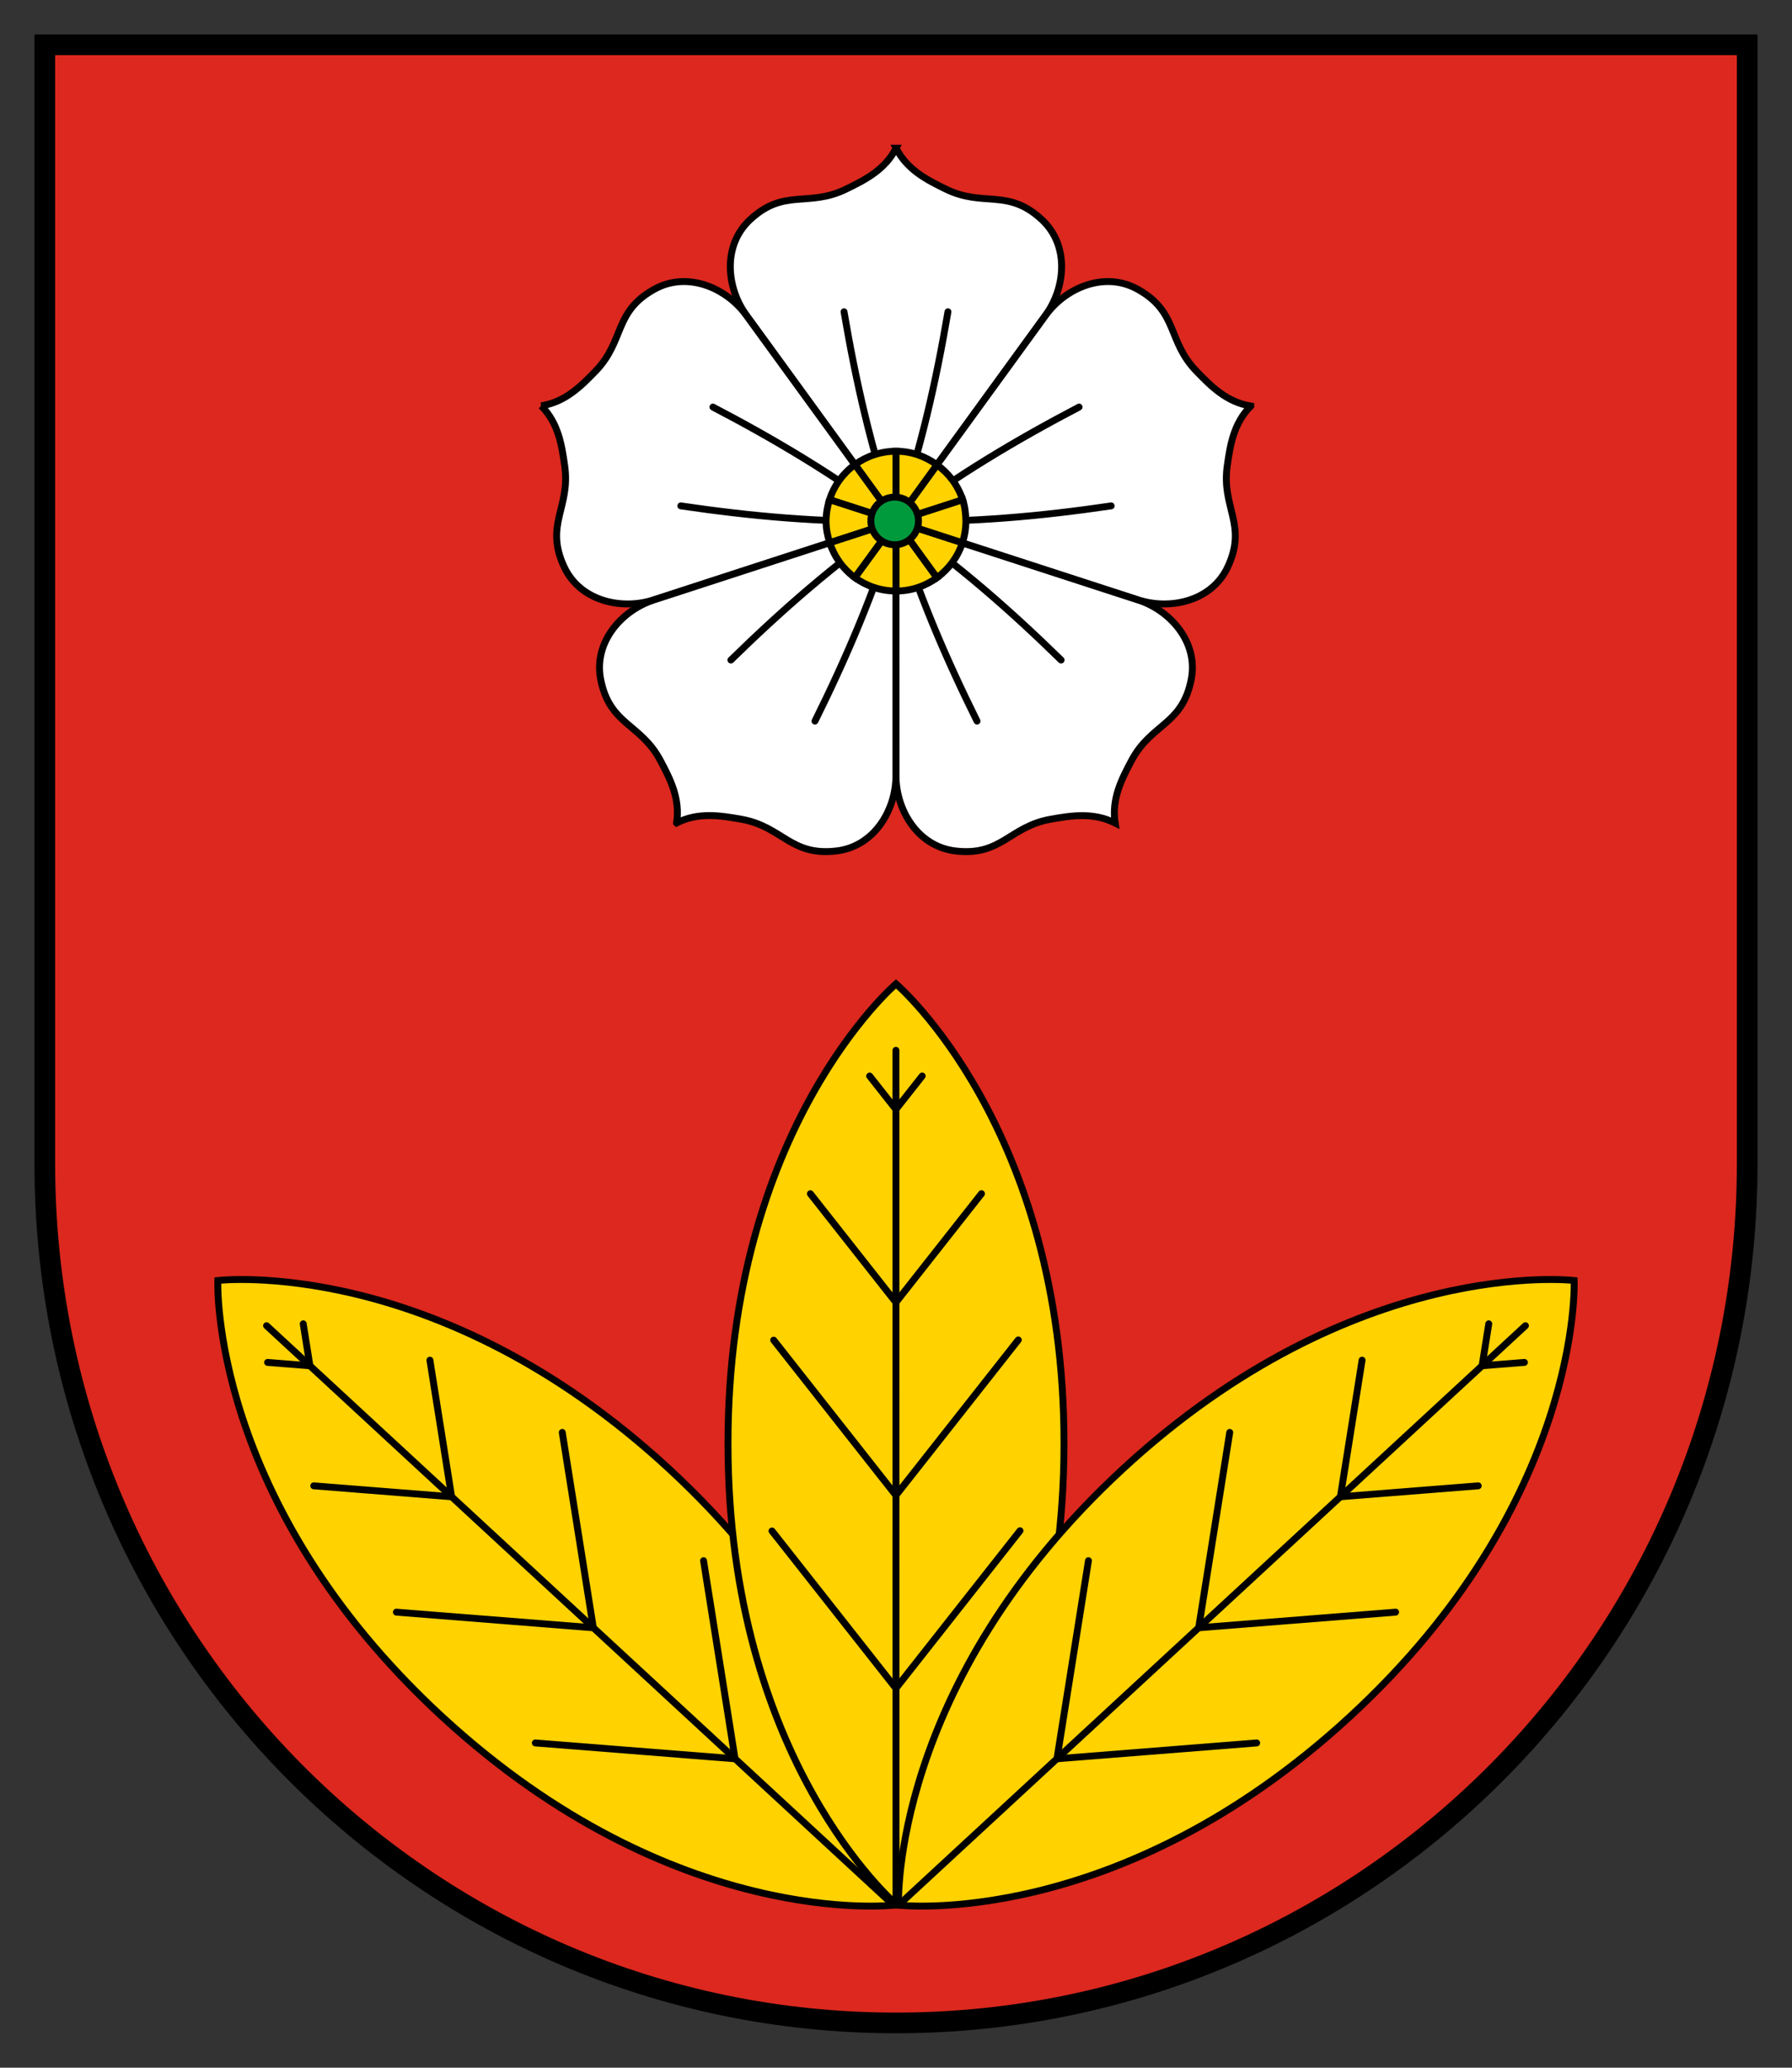 <?xml version="1.0" encoding="UTF-8" standalone="no"?>
<!-- Created with Inkscape (http://www.inkscape.org/) -->

<svg
   xmlns:dc="http://purl.org/dc/elements/1.1/"
   xmlns:cc="http://creativecommons.org/ns#"
   xmlns:rdf="http://www.w3.org/1999/02/22-rdf-syntax-ns#"
   xmlns:svg="http://www.w3.org/2000/svg"
   xmlns="http://www.w3.org/2000/svg"
   version="1.1"
   width="260"
   height="300"
   id="svg2">
  <rect width="100%" height="100%" fill="#333333" stroke="none"/>
  <defs
     id="defs4" />
  <path
     d="M 6.5,6.5 6.5,168.833 C 6.5,237.685 61.793,293.5 130,293.5 c 68.207,0 123.5,-55.815 123.5,-124.667 L 253.5,6.5 6.5,6.5 z"
     id="rect2834"
     style="fill:#dc281e;fill-opacity:1;stroke:#000000;stroke-width:3;stroke-miterlimit:4;stroke-dasharray:none" />
  <g
     transform="translate(-480.364,0)"
     id="g3956">
    <path
       d="m 610.375,21.5 c -1.625,3.161 -4.524,4.605 -7.25,5.938 -5.512,2.694 -8.968,-0.188 -13.938,4.438 -4.055,3.774 -3.39,9.921 -0.562,13.812 L 610.363,75.617 632.094,45.688 c 2.827,-3.891 3.492,-10.039 -0.562,-13.812 -4.969,-4.625 -8.426,-1.744 -13.938,-4.438 -2.726,-1.332 -5.594,-2.777 -7.219,-5.938 z"
       id="path3014"
       style="fill:#ffffff;stroke:#000000;stroke-width:1;stroke-miterlimit:4;stroke-dasharray:none" />
    <path
       d="m 558.892,58.882 c 2.504,2.522 2.982,5.725 3.407,8.73 0.859,6.074 -2.95,8.471 -0.087,14.627 2.336,5.022 8.388,6.29 12.963,4.803 L 610.357,75.616 588.607,45.7 c -2.827,-3.891 -8.468,-6.423 -13.31,-3.733 -5.934,3.297 -4.262,7.475 -8.527,11.884 -2.11,2.181 -4.369,4.462 -7.878,5.031 z"
       id="path3032"
       style="fill:#ffffff;stroke:#000000;stroke-width:1;stroke-miterlimit:4;stroke-dasharray:none" />
    <path
       d="m 578.535,119.396 c 3.172,-1.602 6.366,-1.067 9.355,-0.542 6.042,1.06 7.145,5.423 13.884,4.602 5.498,-0.67 8.574,-6.034 8.574,-10.844 l 0.005,-36.991 -35.172,11.44 c -4.574,1.486 -8.726,6.069 -7.664,11.505 1.302,6.663 5.792,6.363 8.667,11.782 1.422,2.68 2.893,5.534 2.35,9.047 z"
       id="path3034"
       style="fill:#ffffff;stroke:#000000;stroke-width:1;stroke-miterlimit:4;stroke-dasharray:none" />
    <path
       d="m 642.158,119.415 c -0.543,-3.512 0.953,-6.384 2.375,-9.065 2.876,-5.419 7.366,-5.119 8.667,-11.782 1.062,-5.436 -3.089,-10.019 -7.664,-11.505 l -35.179,-11.436 0.012,36.986 c 2e-13,4.81 3.076,10.174 8.574,10.844 6.739,0.821 7.842,-3.542 13.884,-4.602 2.989,-0.524 6.158,-1.041 9.33,0.56 z"
       id="path3036"
       style="fill:#ffffff;stroke:#000000;stroke-width:1;stroke-miterlimit:4;stroke-dasharray:none" />
    <path
       d="m 661.836,58.911 c -3.508,-0.569 -5.778,-2.879 -7.887,-5.06 -4.265,-4.409 -2.593,-8.587 -8.527,-11.884 -4.842,-2.69 -10.483,-0.158 -13.31,3.733 l -21.747,29.923 35.179,11.418 c 4.574,1.486 10.627,0.219 12.963,-4.803 2.863,-6.156 -0.945,-8.552 -0.087,-14.627 0.425,-3.005 0.912,-6.178 3.416,-8.7 z"
       id="path3038"
       style="fill:#ffffff;stroke:#000000;stroke-width:1;stroke-miterlimit:4;stroke-dasharray:none" />
    <path
       d="m 602.825,45.238 c 1.703,10.025 3.957,20.119 7.538,30.379"
       id="path3020"
       style="fill:none;stroke:#000000;stroke-width:1;stroke-linecap:round;stroke-linejoin:round;stroke-miterlimit:4;stroke-opacity:1;stroke-dasharray:none" />
    <path
       d="m 617.901,45.238 c -1.703,10.025 -3.957,20.119 -7.538,30.379"
       id="path3022"
       style="fill:none;stroke:#000000;stroke-width:1;stroke-linecap:round;stroke-linejoin:round;stroke-miterlimit:4;stroke-opacity:1;stroke-dasharray:none" />
    <path
       d="m 579.142,73.398 c 10.061,1.478 20.357,2.454 31.221,2.218"
       id="path3049"
       style="fill:none;stroke:#000000;stroke-width:1;stroke-linecap:round;stroke-linejoin:round;stroke-miterlimit:4;stroke-opacity:1;stroke-dasharray:none" />
    <path
       d="m 583.801,59.06 c 9.008,4.718 17.911,9.981 26.562,16.557"
       id="path3051"
       style="fill:none;stroke:#000000;stroke-width:1;stroke-linecap:round;stroke-linejoin:round;stroke-miterlimit:4;stroke-opacity:1;stroke-dasharray:none" />
    <path
       d="m 598.606,104.624 c 4.515,-9.111 8.624,-18.602 11.758,-29.008"
       id="path3055"
       style="fill:none;stroke:#000000;stroke-width:1;stroke-linecap:round;stroke-linejoin:round;stroke-miterlimit:4;stroke-opacity:1;stroke-dasharray:none" />
    <path
       d="m 586.409,95.763 c 7.27,-7.109 15.027,-13.951 23.955,-20.146"
       id="path3057"
       style="fill:none;stroke:#000000;stroke-width:1;stroke-linecap:round;stroke-linejoin:round;stroke-miterlimit:4;stroke-opacity:1;stroke-dasharray:none" />
    <path
       d="M 634.318,95.763 C 627.048,88.653 619.291,81.812 610.363,75.617"
       id="path3061"
       style="fill:none;stroke:#000000;stroke-width:1;stroke-linecap:round;stroke-linejoin:round;stroke-miterlimit:4;stroke-opacity:1;stroke-dasharray:none" />
    <path
       d="M 622.121,104.624 C 617.606,95.513 613.497,86.022 610.363,75.617"
       id="path3063"
       style="fill:none;stroke:#000000;stroke-width:1;stroke-linecap:round;stroke-linejoin:round;stroke-miterlimit:4;stroke-opacity:1;stroke-dasharray:none" />
    <path
       d="m 636.926,59.06 c -9.008,4.718 -17.911,9.981 -26.562,16.557"
       id="path3067"
       style="fill:none;stroke:#000000;stroke-width:1;stroke-linecap:round;stroke-linejoin:round;stroke-miterlimit:4;stroke-opacity:1;stroke-dasharray:none" />
    <path
       d="m 641.584,73.398 c -10.061,1.478 -20.357,2.454 -31.221,2.218"
       id="path3069"
       style="fill:none;stroke:#000000;stroke-width:1;stroke-linecap:round;stroke-linejoin:round;stroke-miterlimit:4;stroke-opacity:1;stroke-dasharray:none" />
    <path
       d="m 610.375,65.469 c -2.223,0 -4.297,0.724 -5.969,1.938 l 5.969,8.219 0,-10.156 z"
       id="path3008"
       style="fill:#ffd200;stroke:#000000;stroke-width:1;stroke-miterlimit:4;stroke-dasharray:none" />
    <path
       d="m 604.406,67.406 c -1.724,1.251 -3.021,3.023 -3.688,5.094 l 9.656,3.125 -5.969,-8.219 z"
       id="path3088"
       style="fill:#ffd200;stroke:#000000;stroke-width:1;stroke-miterlimit:4;stroke-dasharray:none" />
    <path
       d="m 600.719,72.5 c -0.315,0.98 -0.5,2.04 -0.5,3.125 0,1.099 0.208,2.134 0.531,3.125 l 9.625,-3.125 -9.656,-3.125 z"
       id="path3090"
       style="fill:#ffd200;stroke:#000000;stroke-width:1;stroke-miterlimit:4;stroke-dasharray:none" />
    <path
       d="m 610.375,75.625 -9.625,3.125 c 0.669,2.051 1.948,3.819 3.656,5.062 L 610.375,75.625 z"
       id="path3092"
       style="fill:#ffd200;stroke:#000000;stroke-width:1;stroke-miterlimit:4;stroke-dasharray:none" />
    <path
       d="m 610.375,75.625 -5.969,8.188 c 1.673,1.217 3.741,1.938 5.969,1.938 l 0,-10.125 z"
       id="path3094"
       style="fill:#ffd200;stroke:#000000;stroke-width:1;stroke-miterlimit:4;stroke-dasharray:none" />
    <path
       d="m 610.375,75.625 0,10.125 c 2.227,1e-14 4.265,-0.72 5.938,-1.938 L 610.375,75.625 z"
       id="path3096"
       style="fill:#ffd200;stroke:#000000;stroke-width:1;stroke-miterlimit:4;stroke-dasharray:none" />
    <path
       d="m 610.375,75.625 5.938,8.188 C 618.021,82.569 619.331,80.801 620,78.75 l -9.625,-3.125 z"
       id="path3098"
       style="fill:#ffd200;stroke:#000000;stroke-width:1;stroke-miterlimit:4;stroke-dasharray:none" />
    <path
       d="M 620.031,72.469 610.375,75.625 620,78.75 c 0.323,-0.991 0.5,-2.026 0.5,-3.125 0,-1.095 -0.148,-2.168 -0.469,-3.156 z"
       id="path3100"
       style="fill:#ffd200;stroke:#000000;stroke-width:1;stroke-miterlimit:4;stroke-dasharray:none" />
    <path
       d="m 616.312,67.438 -5.938,8.188 9.656,-3.125 c -0.665,-2.065 -2.002,-3.812 -3.719,-5.062 z"
       id="path3102"
       style="fill:#ffd200;stroke:#000000;stroke-width:1;stroke-miterlimit:4;stroke-dasharray:none" />
    <path
       d="m 610.375,65.469 0,10.156 5.938,-8.188 c -1.674,-1.22 -3.708,-1.969 -5.938,-1.969 z"
       id="path3104"
       style="fill:#ffd200;stroke:#000000;stroke-width:1;stroke-miterlimit:4;stroke-dasharray:none" />
    <path
       d="m 390.991,73.517 a 3.145,3.145 0 1 1 -6.29,0 3.145,3.145 0 1 1 6.29,0 z"
       transform="matrix(1.098,0,0,1.098,184.317,-5.141)"
       id="path3010"
       style="fill:#009a3d;stroke:#000000;stroke-width:0.91;stroke-miterlimit:4;stroke-dasharray:none" />
  </g>
  <path
     d="m 31.605,185.786 c 0,0 -1.293,32.039 32.468,63.21 33.76,31.171 65.561,27.414 65.561,27.414 -1e-13,-2e-13 1.254,-31.997 -32.468,-63.21 C 63.444,181.987 31.605,185.786 31.605,185.786 z"
     id="path4087"
     style="fill:#ffd200;stroke:#000000;stroke-width:1" />
  <path
     d="m 38.676,192.34 90.956,84.071"
     id="path4091"
     style="fill:none;stroke:#000000;stroke-width:1px;stroke-linecap:round;stroke-linejoin:round;stroke-opacity:1" />
  <path
     d="m 57.512,233.903 28.573,2.267 -4.506,-28.346"
     id="path4093"
     style="fill:none;stroke:#000000;stroke-width:1px;stroke-linecap:round;stroke-linejoin:round;stroke-opacity:1" />
  <path
     d="m 45.528,215.576 19.997,1.587 -3.15,-19.821"
     id="path4095"
     style="fill:none;stroke:#000000;stroke-width:1px;stroke-linecap:round;stroke-linejoin:round;stroke-opacity:1" />
  <path
     d="m 43.997,192.069 0.967,6.086 -6.141,-0.487"
     id="path4097"
     style="fill:none;stroke:#000000;stroke-width:1px;stroke-linecap:round;stroke-linejoin:round;stroke-opacity:1" />
  <path
     d="m 77.673,252.878 28.972,2.299 -4.568,-28.741"
     id="path4099"
     style="fill:none;stroke:#000000;stroke-width:1px;stroke-linecap:round;stroke-linejoin:round;stroke-opacity:1" />
  <path
     d="m 130,142.75 c 0,0 -24.404,20.8 -24.375,66.75 0.029,45.95 24.375,66.75 24.375,66.75 0,-1e-13 24.346,-20.8 24.375,-66.75 0.029,-45.95 -24.375,-66.75 -24.375,-66.75 z"
     id="path3984"
     style="fill:#ffd200;stroke:#000000" />
  <path
     d="M 129.988,152.391 130,276.25"
     id="path3996"
     style="fill:none;stroke:#000000;stroke-width:1px;stroke-linecap:round;stroke-linejoin:round;stroke-opacity:1" />
  <path
     d="m 112.255,194.436 17.732,22.52 17.756,-22.55"
     id="path4064"
     style="fill:none;stroke:#000000;stroke-width:1px;stroke-linecap:round;stroke-linejoin:round;stroke-opacity:1" />
  <path
     d="m 117.577,173.195 12.41,15.761 12.416,-15.768"
     id="path4058"
     style="fill:none;stroke:#000000;stroke-width:1px;stroke-linecap:round;stroke-linejoin:round;stroke-opacity:1" />
  <path
     d="m 133.799,156.114 -3.813,4.842 -3.811,-4.84"
     id="path4055"
     style="fill:none;stroke:#000000;stroke-width:1px;stroke-linecap:round;stroke-linejoin:round;stroke-opacity:1" />
  <path
     d="m 112.008,222.122 17.979,22.834 18.003,-22.865"
     id="path4067"
     style="fill:none;stroke:#000000;stroke-width:1px;stroke-linecap:round;stroke-linejoin:round;stroke-opacity:1" />
  <path
     d="m 228.395,185.786 c 0,0 1.293,32.039 -32.468,63.21 -33.76,31.171 -65.561,27.414 -65.561,27.414 1e-13,-2e-13 -1.254,-31.997 32.468,-63.21 33.721,-31.213 65.561,-27.414 65.561,-27.414 z"
     id="path4119"
     style="fill:#ffd200;stroke:#000000;stroke-width:1" />
  <path
     d="m 221.324,192.34 -90.956,84.071"
     id="path4123"
     style="fill:none;stroke:#000000;stroke-width:1px;stroke-linecap:round;stroke-linejoin:round;stroke-opacity:1" />
  <path
     d="m 202.488,233.903 -28.573,2.267 4.506,-28.346"
     id="path4125"
     style="fill:none;stroke:#000000;stroke-width:1px;stroke-linecap:round;stroke-linejoin:round;stroke-opacity:1" />
  <path
     d="m 214.472,215.576 -19.997,1.587 3.15,-19.821"
     id="path4127"
     style="fill:none;stroke:#000000;stroke-width:1px;stroke-linecap:round;stroke-linejoin:round;stroke-opacity:1" />
  <path
     d="m 216.003,192.069 -0.967,6.086 6.141,-0.487"
     id="path4129"
     style="fill:none;stroke:#000000;stroke-width:1px;stroke-linecap:round;stroke-linejoin:round;stroke-opacity:1" />
  <path
     d="m 182.327,252.878 -28.972,2.299 4.568,-28.741"
     id="path4131"
     style="fill:none;stroke:#000000;stroke-width:1px;stroke-linecap:round;stroke-linejoin:round;stroke-opacity:1" />
</svg>
